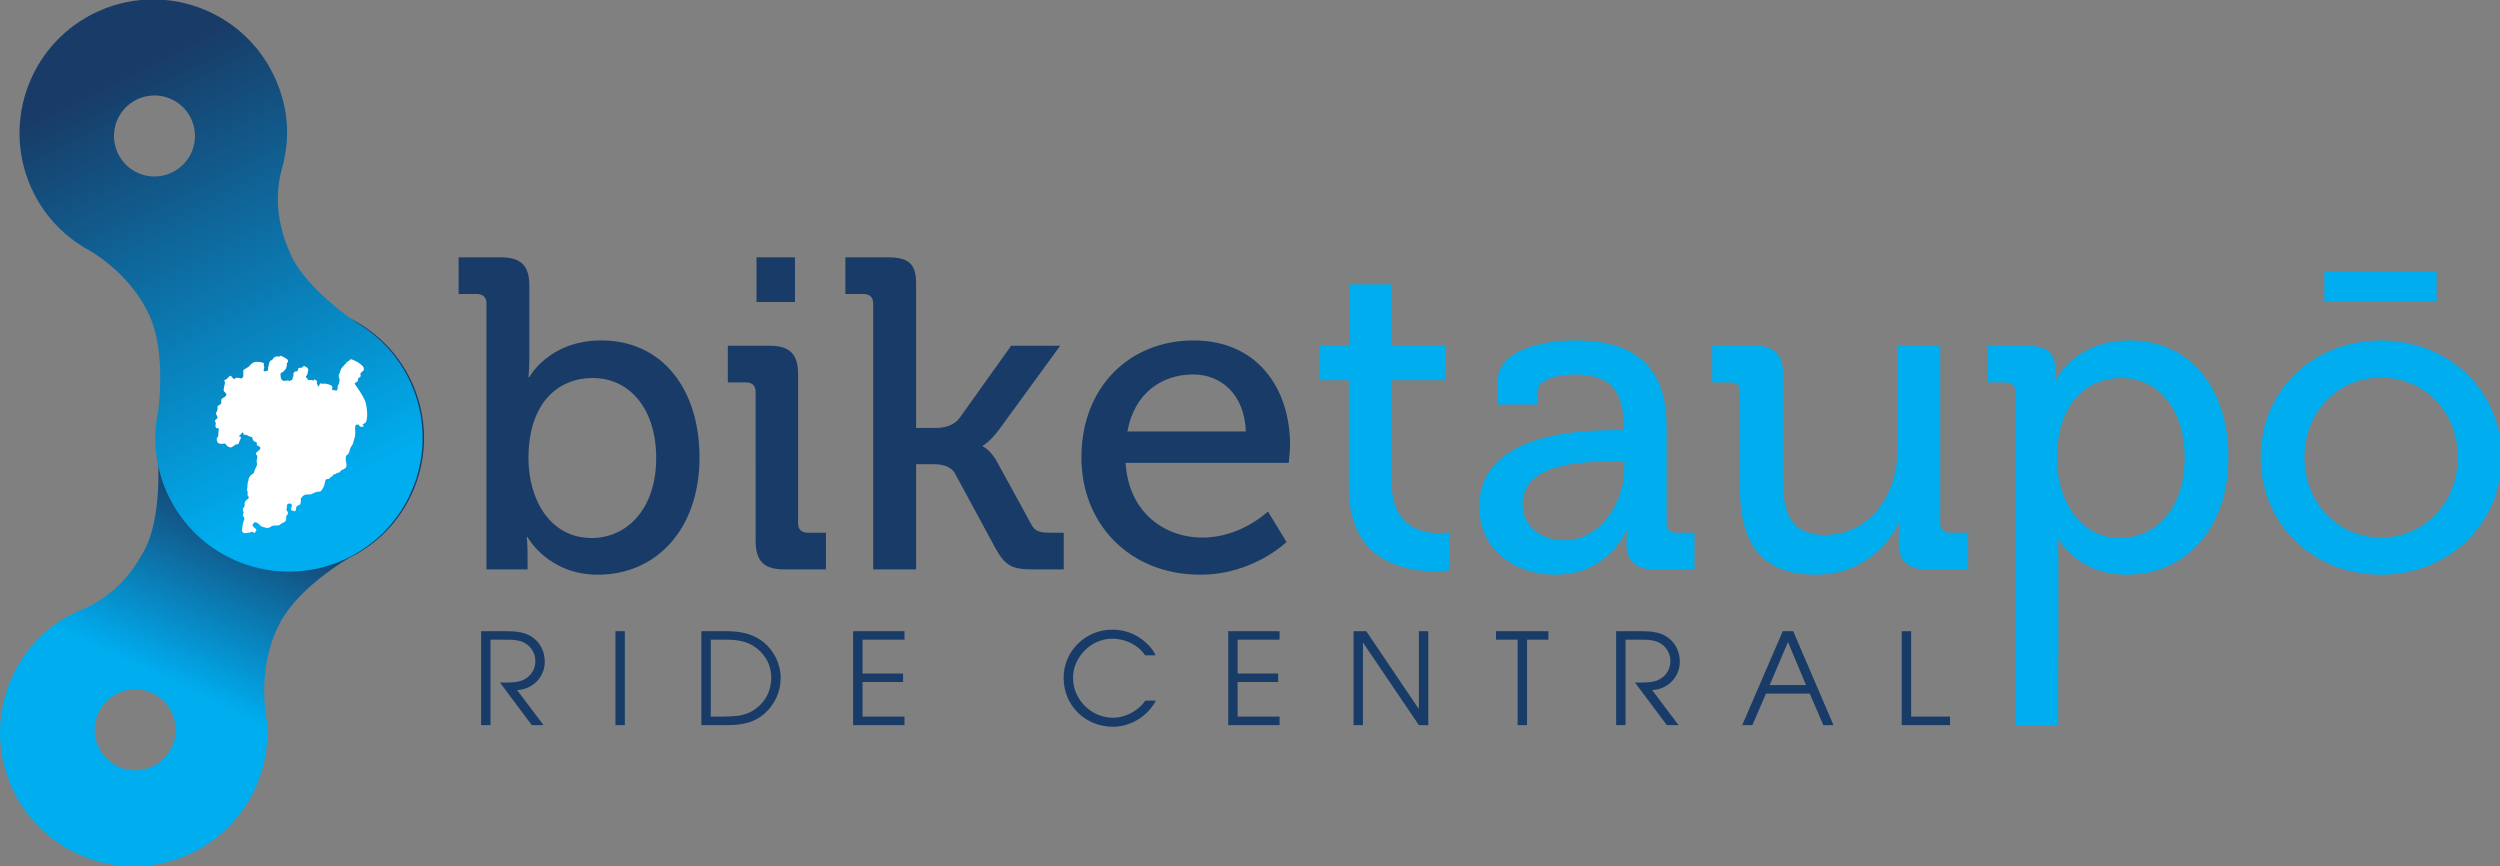<?xml version="1.0" encoding="UTF-8" standalone="no"?>
<!-- Created with Inkscape (http://www.inkscape.org/) -->

<svg
   xmlns:dc="http://purl.org/dc/elements/1.1/"
   xmlns:cc="http://creativecommons.org/ns#"
   xmlns:rdf="http://www.w3.org/1999/02/22-rdf-syntax-ns#"
   xmlns:svg="http://www.w3.org/2000/svg"
   xmlns="http://www.w3.org/2000/svg"
   xmlns:sodipodi="http://sodipodi.sourceforge.net/DTD/sodipodi-0.dtd"
   xmlns:inkscape="http://www.inkscape.org/namespaces/inkscape"
   width="112.78mm"
   height="39.081mm"
   viewBox="0 0 112.78 39.081"
   version="1.1"
   id="svg8"
   inkscape:version="0.92.3 (2405546, 2018-03-11)"
   sodipodi:docname="btlogo.svg">
  <rect x="0" y="0" width="112.78" height="39.081" fill="#808080" stroke="none"/>
  <defs
     id="defs2">
    <clipPath
       id="clipPath3729"
       clipPathUnits="userSpaceOnUse">
      <path
         inkscape:connector-curvature="0"
         id="path3727"
         d="M 0,0 H 323.15 V 113.386 H 0 Z" />
    </clipPath>
    <linearGradient
       id="linearGradient3763"
       spreadMethod="pad"
       gradientTransform="matrix(11.207,23.391,23.391,-11.207,22.154,25.202)"
       gradientUnits="userSpaceOnUse"
       y2="0"
       x2="1"
       y1="0"
       x1="0">
      <stop
         id="stop3759"
         offset="0"
         style="stop-opacity:1;stop-color:#00adef" />
      <stop
         id="stop3761"
         offset="1"
         style="stop-opacity:1;stop-color:#183c67" />
    </linearGradient>
    <linearGradient
       id="linearGradient3783"
       spreadMethod="pad"
       gradientTransform="matrix(26.246,-53.105,-53.105,-26.246,17.271,102.724)"
       gradientUnits="userSpaceOnUse"
       y2="0"
       x2="1"
       y1="0"
       x1="0">
      <stop
         id="stop3779"
         offset="0"
         style="stop-opacity:1;stop-color:#183c67" />
      <stop
         id="stop3781"
         offset="1"
         style="stop-opacity:1;stop-color:#00adef" />
    </linearGradient>
    <clipPath
       id="clipPath3793"
       clipPathUnits="userSpaceOnUse">
      <path
         inkscape:connector-curvature="0"
         id="path3791"
         d="M 0,0 H 323.15 V 113.386 H 0 Z" />
    </clipPath>
  </defs>
  <sodipodi:namedview
     id="base"
     pagecolor="#ffffff"
     bordercolor="#666666"
     borderopacity="1.0"
     inkscape:pageopacity="0.0"
     inkscape:pageshadow="2"
     inkscape:zoom="1.979899"
     inkscape:cx="378.84133"
     inkscape:cy="42.473491"
     inkscape:document-units="mm"
     inkscape:current-layer="layer1"
     showgrid="false"
     fit-margin-top="0"
     fit-margin-left="0"
     fit-margin-right="0"
     fit-margin-bottom="0"
     inkscape:window-width="2842"
     inkscape:window-height="1955"
     inkscape:window-x="-13"
     inkscape:window-y="-13"
     inkscape:window-maximized="1" />
  <g
     inkscape:label="Layer 1"
     inkscape:groupmode="layer"
     id="layer1"
     transform="translate(-5.598,-7.585)">
    <g
       transform="matrix(0.353,0,0,-0.353,5.222,47.125)"
       inkscape:label="BIKE TAUPO LOGO"
       id="g3721">
      <g
         id="g3723">
        <g
           clip-path="url(#clipPath3729)"
           id="g3725">
          <g
             transform="translate(62.547,19.345)"
             id="g3731">
            <path
               inkscape:connector-curvature="0"
               id="path3733"
               style="fill:#183c67;fill-opacity:1;fill-rule:nonzero;stroke:none"
               d="m 0,0 h 1.202 v 10.916 h 1.901 c 0.942,0 1.916,0 2.712,-0.569 C 6.497,9.876 6.936,9.031 6.936,8.203 6.936,7.131 6.367,6.221 5.377,5.766 4.581,5.409 3.606,5.442 2.761,5.442 H 2.404 L 6.481,0 H 7.976 L 4.597,4.483 c 1.949,0.049 3.541,1.641 3.541,3.606 0,1.397 -0.65,2.632 -1.868,3.33 -1.007,0.569 -2.274,0.585 -3.411,0.585 H 0 Z m 17.169,0 h 1.202 V 12.004 H 17.169 Z M 28.15,0 h 3.314 c 1.851,0 3.427,0.26 4.856,1.559 1.235,1.137 1.966,2.746 1.966,4.467 0,1.738 -0.829,3.46 -2.193,4.581 -1.381,1.105 -2.989,1.381 -4.711,1.397 H 28.15 Z m 1.202,1.088 v 9.828 h 1.543 C 32.487,10.932 33.9,10.851 35.216,9.827 36.45,8.853 37.068,7.586 37.084,6.026 37.068,4.499 36.434,3.135 35.232,2.193 33.9,1.137 32.487,1.105 30.895,1.088 Z M 47.544,0 h 6.563 v 1.088 h -5.361 v 4.419 h 5.182 v 1.088 h -5.182 v 4.321 h 5.361 v 1.088 h -6.563 z m 38.644,8.918 c -0.325,0.877 -1.315,1.786 -2.079,2.274 -1.023,0.682 -2.241,1.007 -3.46,1.007 -3.411,0 -6.205,-2.745 -6.205,-6.156 0,-3.542 2.778,-6.254 6.303,-6.254 2.258,0 4.45,1.348 5.49,3.346 H 84.905 C 83.963,1.819 82.371,0.942 80.747,0.942 c -2.729,0 -5.101,2.29 -5.101,5.101 0,2.631 2.291,5.003 5.019,5.003 1.609,0 3.298,-0.764 4.191,-2.128 z M 95.479,0 h 6.563 v 1.088 h -5.361 v 4.419 h 5.182 v 1.088 h -5.182 v 4.321 h 5.361 v 1.088 h -6.563 z m 16.016,0 h 1.202 V 10.558 L 119.845,0 h 1.202 v 12.004 h -1.202 V 2.047 l -6.725,9.957 h -1.625 z m 20.971,0 h 1.202 v 10.916 h 2.728 v 1.088 h -6.692 v -1.088 h 2.762 z m 12.588,0 h 1.202 v 10.916 h 1.901 c 0.942,0 1.916,0 2.712,-0.569 0.683,-0.471 1.121,-1.316 1.121,-2.144 0,-1.072 -0.568,-1.982 -1.559,-2.437 -0.796,-0.357 -1.771,-0.324 -2.615,-0.324 h -0.358 L 151.535,0 h 1.495 l -3.379,4.483 c 1.949,0.049 3.541,1.641 3.541,3.606 0,1.397 -0.65,2.632 -1.868,3.33 -1.007,0.569 -2.274,0.585 -3.411,0.585 h -2.859 z m 16.114,0 h 1.299 l 1.738,4.028 h 5.588 L 171.531,0 h 1.299 l -5.149,12.004 h -1.332 z m 3.508,5.117 2.339,5.506 2.307,-5.506 z M 181.553,0 h 6.173 v 1.088 h -4.971 v 10.916 h -1.202 z" />
          </g>
          <g
             transform="translate(173.44,49.695)"
             id="g3735">
            <path
               inkscape:connector-curvature="0"
               id="path3737"
               style="fill:#00adef;fill-opacity:1;fill-rule:nonzero;stroke:none"
               d="m 0,0 c 0,-9.546 7.287,-10.676 10.902,-10.676 1.186,0 1.921,0.113 1.921,0.113 v 4.858 c 0,0 -0.509,-0.113 -1.3,-0.113 -2.09,0 -6.044,0.734 -6.044,6.439 v 13.105 h 6.835 v 4.407 H 5.479 v 7.851 H 0.113 V 18.133 H -3.728 V 13.726 H 0 Z m 16.664,-2.429 c 0,-5.705 4.801,-8.699 9.716,-8.699 6.835,0 9.094,5.649 9.094,5.649 h 0.113 c 0,0 -0.113,-0.735 -0.113,-1.695 0,-2.033 1.017,-3.276 3.559,-3.276 h 5.14 v 4.688 h -2.316 c -0.791,0 -1.242,0.396 -1.242,1.243 V 7.626 c 0,6.326 -2.486,11.184 -11.75,11.184 -2.768,0 -9.885,-0.677 -9.885,-5.366 V 10.62 h 5.14 v 1.638 c 0,1.864 3.333,2.203 4.689,2.203 4.462,0 6.326,-1.808 6.326,-6.835 V 7.343 h -1.242 c -4.802,0 -17.229,-0.564 -17.229,-9.772 m 5.536,0.282 c 0,5.254 7.456,5.48 11.58,5.48 h 1.412 V 2.372 c 0,-4.236 -2.994,-9.094 -7.626,-9.094 -3.615,0 -5.366,2.259 -5.366,4.575 m 27.791,1.978 c 0,-7.57 3.276,-10.959 9.716,-10.959 5.649,0 9.32,3.728 10.507,6.553 h 0.113 c 0,0 -0.057,-0.735 -0.057,-1.639 v -1.073 c 0,-2.033 1.186,-3.163 3.615,-3.163 h 5.254 v 4.688 h -2.316 c -0.791,0 -1.243,0.396 -1.243,1.243 V 18.133 H 70.101 V 4.745 c 0,-5.649 -3.446,-10.789 -9.321,-10.789 -4.519,0 -5.31,3.163 -5.31,7.117 V 14.63 c 0,2.429 -1.073,3.503 -3.671,3.503 h -5.367 v -4.689 h 2.316 c 0.791,0 1.243,-0.395 1.243,-1.243 z m 35.191,-21.579 h 5.479 v 12.71 c 0,1.469 -0.113,2.485 -0.113,2.485 h 0.113 c 0,0 2.429,-4.575 8.756,-4.575 7.456,0 12.992,5.875 12.992,14.969 0,8.869 -4.914,14.969 -12.597,14.969 -7.117,0 -9.49,-5.084 -9.49,-5.084 h -0.113 c 0,0 0.057,0.678 0.057,1.526 0,1.807 -0.96,2.881 -3.502,2.881 h -5.141 v -4.689 h 2.316 c 0.791,0 1.243,-0.395 1.243,-1.243 z m 5.31,25.476 c 0,7.287 4.01,10.281 8.247,10.281 4.745,0 8.078,-4.011 8.078,-10.224 0,-6.496 -3.728,-10.225 -8.247,-10.225 -5.31,0 -8.078,5.084 -8.078,10.168 m 26.04,0.17 c 0,-8.699 6.835,-15.026 15.365,-15.026 8.529,0 15.421,6.327 15.421,15.026 0,8.642 -6.892,14.912 -15.421,14.912 -8.53,0 -15.365,-6.27 -15.365,-14.912 m 5.592,0 c 0,5.931 4.406,10.167 9.773,10.167 5.422,0 9.828,-4.236 9.828,-10.167 0,-5.988 -4.406,-10.281 -9.828,-10.281 -5.367,0 -9.773,4.293 -9.773,10.281 m 2.542,19.938 h 14.348 v 3.841 h -14.348 z" />
          </g>
          <g
             transform="translate(63.234,39.245)"
             id="g3739">
            <path
               inkscape:connector-curvature="0"
               id="path3741"
               style="fill:#183c67;fill-opacity:1;fill-rule:nonzero;stroke:none"
               d="M 0,0 H 5.253 V 1.977 C 5.253,3.22 5.14,4.124 5.14,4.124 h 0.113 c 0,0 2.599,-4.802 8.982,-4.802 7.513,0 12.992,5.875 12.992,14.969 0,8.869 -4.858,14.97 -12.54,14.97 -6.722,0 -9.208,-4.689 -9.208,-4.689 H 5.366 c 0,0 0.113,1.017 0.113,2.373 v 9.32 c 0,2.542 -1.073,3.615 -3.615,3.615 h -5.423 v -4.688 h 2.316 C -0.452,35.192 0,34.796 0,33.949 Z m 5.366,14.178 c 0,7.287 3.954,10.281 8.191,10.281 4.801,0 8.134,-4.01 8.134,-10.224 0,-6.496 -3.728,-10.224 -8.247,-10.224 -5.423,0 -8.078,5.083 -8.078,10.167 m 29.147,19.997 h 4.914 V 39.88 H 34.513 Z M 34.4,3.615 C 34.4,1.073 35.474,0 38.016,0 h 5.366 v 4.688 h -2.316 c -0.791,0 -1.243,0.396 -1.243,1.243 v 19.037 c 0,2.541 -1.073,3.615 -3.615,3.615 h -5.366 v -4.689 h 2.316 c 0.791,0 1.242,-0.395 1.242,-1.242 z M 49.426,0 h 5.479 v 13.444 h 2.147 c 0.903,0 2.203,-0.113 2.824,-1.186 L 65.073,2.655 C 66.316,0.452 67.163,0 69.818,0 h 3.954 v 4.688 h -1.751 c -1.412,0 -1.977,0.226 -2.429,1.13 l -4.237,7.739 c -0.96,1.808 -1.92,2.147 -1.92,2.147 v 0.113 c 0,0 0.847,0.395 2.146,2.146 l 7.739,10.62 h -6.27 l -6.609,-9.264 c -0.734,-0.961 -1.977,-1.243 -2.994,-1.243 h -2.542 v 18.528 c 0,2.542 -1.073,3.276 -3.615,3.276 h -5.423 v -4.688 h 2.316 c 0.791,0 1.243,-0.396 1.243,-1.243 z m 26.606,14.291 c 0,-8.473 6.157,-14.969 15.195,-14.969 6.778,0 11.015,4.18 11.015,4.18 L 99.87,7.4 c 0,0 -3.446,-3.333 -8.361,-3.333 -5.084,0 -9.49,3.446 -9.828,9.547 h 20.843 c 0,0 0.17,1.525 0.17,2.259 0,7.4 -4.293,13.388 -12.314,13.388 -8.135,0 -14.348,-5.875 -14.348,-14.97 m 5.874,3.333 c 0.848,4.745 4.237,7.287 8.417,7.287 3.559,0 6.553,-2.542 6.722,-7.287 z" />
          </g>
        </g>
      </g>
      <g
         transform="translate(258.586,62.873)"
         id="g3743">
        <path
           inkscape:connector-curvature="0"
           id="path3745"
           style="fill:#00adef;fill-opacity:1;fill-rule:nonzero;stroke:none"
           d="m 0,0 v -43.53 h 5.504 v 25.387 z" />
      </g>
      <g
         id="g3747">
        <g
           id="g3749">
          <g
             id="g3755">
            <g
               id="g3757">
              <path
                 inkscape:connector-curvature="0"
                 id="path3765"
                 style="fill:url(#linearGradient3763);stroke:none"
                 d="m 23.086,64.055 c -1.693,-3.184 -2.269,-6.66 -1.879,-9.99 v 0 c 0,0 0.731,-7.833 -1.692,-12.369 v 0 c -2.068,-3.871 -4.783,-6.382 -8.585,-7.83 v 0 l -0.825,-0.42 C 7.127,31.908 4.763,29.595 3.07,26.411 v 0 C -1.359,18.08 1.804,7.736 10.134,3.307 v 0 c 8.33,-4.43 18.675,-1.268 23.104,7.063 v 0 c 1.75,3.292 2.298,6.896 1.827,10.326 v 0 c 0,0 -1.202,6.124 1.809,11.77 v 0 c 2.467,4.628 8.841,8.259 8.841,8.259 v 0 c 3.107,1.528 5.788,3.997 7.539,7.289 v 0 c 4.429,8.33 1.267,18.675 -7.064,23.104 v 0 c -2.555,1.359 -5.301,2.003 -8.006,2.003 v 0 C 32.07,73.122 26.157,69.83 23.086,64.055 M 35.717,51.42 c -2.525,1.342 -3.483,4.475 -2.141,6.999 v 0 c 1.342,2.524 4.476,3.482 7,2.14 v 0 c 2.524,-1.342 3.482,-4.476 2.14,-6.999 v 0 c -0.93,-1.75 -2.722,-2.747 -4.574,-2.747 v 0 c -0.82,0 -1.651,0.195 -2.425,0.607 M 15.909,14.169 c -2.523,1.342 -3.482,4.476 -2.139,7 v 0 c 1.342,2.524 4.476,3.482 6.999,2.14 v 0 c 2.525,-1.342 3.482,-4.476 2.141,-7 v 0 c -0.931,-1.75 -2.722,-2.747 -4.575,-2.747 v 0 c -0.82,0 -1.651,0.195 -2.426,0.607" />
            </g>
          </g>
        </g>
      </g>
      <g
         id="g3767">
        <g
           id="g3769">
          <g
             id="g3775">
            <g
               id="g3777">
              <path
                 inkscape:connector-curvature="0"
                 id="path3785"
                 style="fill:url(#linearGradient3783);stroke:none"
                 d="M 13.698,110.602 C 5.079,106.764 1.202,96.665 5.04,88.046 v 0 c 1.517,-3.405 4.019,-6.056 7.013,-7.797 v 0 c 0,0 5.565,-2.823 8.161,-8.671 v 0 c 2.128,-4.793 1.065,-12.051 1.065,-12.051 v 0 c -0.709,-3.39 -0.414,-7.023 1.102,-10.429 v 0 c 3.838,-8.62 13.936,-12.496 22.555,-8.658 v 0 c 8.619,3.837 12.496,13.935 8.658,22.555 v 0 c -1.466,3.294 -3.851,5.888 -6.715,7.631 v 0 c 0,0 -6.622,4.247 -8.705,8.948 v 0 C 36.398,83.588 36.09,87.272 37.29,91.16 v 0 l 0.176,0.908 c 0.621,3.294 0.254,6.581 -1.212,9.876 v 0 c -2.832,6.361 -9.075,10.139 -15.617,10.139 v 0 c -2.322,0 -4.681,-0.476 -6.939,-1.481 m 2.381,-18.073 c -1.162,2.612 0.012,5.671 2.623,6.834 v 0 c 2.612,1.162 5.671,-0.012 6.834,-2.624 v 0 c 1.163,-2.611 -0.012,-5.671 -2.624,-6.833 v 0 c -0.683,-0.305 -1.398,-0.449 -2.101,-0.449 v 0 c -1.982,0 -3.873,1.145 -4.732,3.072" />
            </g>
          </g>
        </g>
      </g>
      <g
         id="g3787">
        <g
           clip-path="url(#clipPath3793)"
           id="g3789">
          <g
             transform="translate(33.187,56.184)"
             id="g3795">
            <path
               inkscape:connector-curvature="0"
               id="path3797"
               style="fill:#ffffff;fill-opacity:1;fill-rule:nonzero;stroke:none"
               d="m 0,0 c 0,0 -0.252,0.028 -0.475,0.168 -0.224,0.139 -0.391,0.083 -0.475,0.097 -0.084,0.014 0,0.126 -0.112,0.266 -0.112,0.14 -0.224,-0.196 -0.335,-0.252 -0.112,-0.056 -0.252,-0.251 -0.056,-0.251 0.196,0 0.112,-0.252 0.028,-0.377 -0.084,-0.126 -0.154,-0.503 -0.252,-0.573 -0.097,-0.07 -0.321,-0.014 -0.391,-0.084 -0.07,-0.07 -0.447,-0.405 -0.642,-0.349 -0.196,0.056 -0.405,0.167 -0.461,0.279 -0.056,0.112 -0.154,0.252 -0.335,0.21 -0.182,-0.042 -0.657,-0.07 -0.783,0.139 -0.126,0.21 -0.209,0.419 -0.07,0.629 0.14,0.21 0.168,0.349 0.14,0.559 -0.028,0.21 0.182,0.643 -0.042,0.629 -0.223,-0.015 -0.279,0.083 -0.321,0.223 -0.042,0.14 0.097,0.433 -0.014,0.573 -0.112,0.14 -0.028,0.279 0.139,0.391 0.168,0.112 0.154,0.307 0.042,0.461 -0.111,0.154 -0.153,0.279 0.014,0.545 0.168,0.265 0.028,0.531 0.098,0.642 0.07,0.112 0.475,0.182 0.461,0.461 -0.014,0.28 -0.028,0.475 0.182,0.559 0.209,0.084 0.684,0.391 0.363,0.671 -0.321,0.279 -0.251,0.321 -0.209,0.642 0.041,0.322 0.223,0.699 0.083,0.853 -0.14,0.153 0.084,0.153 0.266,0.279 0.181,0.126 0.447,0.573 0.587,0.363 0.139,-0.209 0.405,-0.489 0.488,-0.307 0.084,0.182 0.224,0.07 0.405,0.098 0.182,0.028 0.35,-0.126 0.392,-0.084 0.042,0.042 0.139,0 0.237,0.237 0.098,0.238 -0.084,0.769 0.098,0.894 0.181,0.126 0.559,0.294 0.726,0.489 0.168,0.196 0.42,0.489 0.825,0.503 C 1.006,9.597 1.69,9.513 1.606,9.304 1.523,9.094 1.732,8.996 1.62,8.731 1.509,8.466 1.564,8.298 1.928,8.41 2.291,8.521 2.081,8.619 2.137,8.843 2.193,9.066 2.305,9.709 2.473,9.751 2.64,9.793 2.668,9.793 2.738,9.946 c 0.07,0.154 0.335,0.322 0.517,0.336 0.181,0.014 0.223,-0.098 0.363,0 0.14,0.097 0.084,0.139 0.391,-0.028 C 4.317,10.086 4.596,9.96 4.652,9.821 4.708,9.681 4.694,9.569 4.582,9.457 4.47,9.346 4.568,9.276 4.526,9.094 4.484,8.913 4.456,8.731 4.344,8.619 4.233,8.507 4.065,8.256 3.883,8.214 3.702,8.172 3.73,8.047 3.73,7.823 3.73,7.599 3.827,7.138 4.191,7.152 4.554,7.166 4.722,7.264 4.791,7.18 4.862,7.097 4.917,7.097 5.001,7.208 5.085,7.32 5.225,7.138 5.252,7.418 5.281,7.697 5.434,7.711 5.378,7.879 5.322,8.047 5.448,8.326 5.616,8.354 5.783,8.382 5.923,8.326 5.965,8.577 c 0.042,0.252 0.07,0.238 0.223,0.238 0.154,0 0.378,0.028 0.434,0.167 0.056,0.14 0.111,0.07 0.363,-0.041 C 7.236,8.829 7.306,8.591 7.264,8.493 7.222,8.396 7.18,7.921 7.097,7.865 7.013,7.809 6.873,7.641 7.069,7.53 7.264,7.418 7.138,7.194 7.432,7.25 7.725,7.306 7.837,7.208 7.893,7.18 7.948,7.152 7.977,7.376 8.116,7.32 8.256,7.264 8.493,7.111 8.382,6.957 8.27,6.803 8.452,6.817 8.466,6.608 8.48,6.398 8.577,6.328 8.689,6.622 c 0.112,0.293 0.21,0.223 0.377,0.167 0.168,-0.056 0.21,0.056 0.391,0.014 0.182,-0.042 0.601,-0.126 0.741,-0.237 0.139,-0.112 0.195,-0.182 0.139,-0.391 -0.055,-0.21 0.015,-0.21 0.196,-0.21 0.182,0 0.405,-0.182 0.475,0.14 0.07,0.321 -0.014,0.391 0.07,0.475 0.084,0.084 0.154,0.293 0.196,0.586 0.041,0.294 -0.154,0.433 -0.098,0.699 0.056,0.265 0.181,0.363 0.195,0.545 0.014,0.181 0.182,0.391 0.238,0.475 0.056,0.084 0.419,0.405 0.489,0.531 0.07,0.125 0.237,0.251 0.293,0.251 0.056,0 0.14,0.126 0.251,0.224 0.112,0.097 0.573,-0.154 0.797,-0.266 0.223,-0.112 0.796,-0.517 0.88,-0.712 C 14.403,8.717 14.403,8.521 14.305,8.438 14.207,8.354 13.928,8.2 13.942,8.047 13.956,7.893 14.012,7.669 13.872,7.628 13.732,7.586 13.62,7.46 13.62,7.292 13.62,7.125 13.579,7.041 13.397,6.971 13.215,6.901 13.145,6.859 13.299,6.636 13.453,6.412 14.487,5.001 14.64,4.261 14.794,3.52 14.85,2.766 14.752,2.249 14.654,1.732 14.445,1.718 14.333,1.662 14.221,1.606 14.137,1.578 14.277,1.509 c 0.14,-0.07 0.098,-0.238 -0.182,-0.238 -0.279,0 -0.251,0.196 -0.419,0.28 -0.167,0.083 -0.419,0.014 -0.419,-0.364 0,-0.377 0.084,-0.936 -0.07,-1.341 -0.153,-0.405 -0.139,-0.726 -0.335,-0.95 -0.196,-0.223 -0.265,-0.572 -0.335,-0.81 -0.07,-0.237 -0.182,-0.335 -0.335,-0.433 -0.154,-0.098 -0.14,-0.559 -0.098,-0.768 0.042,-0.21 0.167,-0.629 -0.042,-0.853 -0.21,-0.223 -0.545,-0.237 -0.643,-0.405 -0.098,-0.167 -0.153,-0.209 -0.321,-0.209 -0.168,0 -0.251,-0.14 -0.349,-0.182 -0.098,-0.042 -0.21,0.028 -0.294,-0.14 C 10.351,-5.071 10.282,-5.071 10.156,-5.141 10.03,-5.211 10.03,-5.351 9.904,-5.364 9.779,-5.378 9.513,-5.378 9.457,-5.588 9.402,-5.798 9.346,-6.217 9.206,-6.44 9.066,-6.664 8.954,-7.013 8.661,-6.999 8.368,-6.985 8.019,-7.153 7.921,-7.209 7.823,-7.264 7.585,-7.376 7.432,-7.362 7.278,-7.348 6.845,-7.348 6.649,-7.516 6.454,-7.684 6.272,-7.879 6.314,-8.033 6.356,-8.187 6.3,-8.62 6.188,-8.675 6.077,-8.731 5.727,-8.829 5.727,-9.038 c 0,-0.21 -0.069,-0.587 -0.293,-0.448 -0.223,0.14 -0.223,0.014 -0.321,0.098 -0.098,0.084 0.028,0.307 0.056,0.601 0.028,0.293 -0.28,0.293 -0.406,0.251 -0.125,-0.042 -0.223,-0.07 -0.223,-0.363 0,-0.293 -0.07,-0.447 -0.07,-0.447 0,0 0.266,-0.293 0.21,-0.461 -0.056,-0.168 -0.224,-0.209 -0.224,-0.419 0,-0.209 0.028,-0.517 -0.209,-0.643 -0.238,-0.125 -0.489,-0.251 -0.601,-0.363 -0.112,-0.112 -0.335,-0.098 -0.503,-0.098 -0.168,0 -0.503,-0.014 -0.573,-0.098 -0.07,-0.083 -0.405,-0.279 -0.684,-0.195 -0.28,0.084 -0.629,0.112 -0.811,0.349 -0.181,0.238 -0.586,0.503 -0.768,0.266 -0.181,-0.238 -0.196,-0.28 -0.084,-0.447 0.112,-0.168 0.503,-0.322 0.405,-0.517 -0.097,-0.196 -0.237,-0.336 -0.237,-0.336 0,0 -0.224,0.252 -0.377,0.168 -0.154,-0.084 -0.21,-0.112 -0.391,-0.112 -0.182,0 -0.545,-0.167 -0.741,0.084 -0.195,0.252 0,0.573 0,0.796 0,0.224 0.112,0.601 0.196,0.769 0.084,0.168 0.014,0.237 -0.098,0.433 -0.112,0.195 -0.07,0.265 0,0.363 0.07,0.098 0.014,0.21 -0.056,0.377 -0.07,0.168 0.042,0.363 0.126,0.433 0.084,0.07 0.126,0.252 0.084,0.391 -0.042,0.14 0.111,0.433 0.279,0.559 0.168,0.126 0.349,0.224 0.21,0.419 -0.14,0.196 -0.14,0.238 -0.098,0.378 0.042,0.139 -0.028,0.237 -0.07,0.419 -0.042,0.181 0.042,0.251 0.042,0.419 0,0.167 0.014,0.6 0.098,0.726 0.083,0.126 0.014,0.308 0.097,0.433 0.084,0.126 0.224,0.405 0.378,0.461 0.153,0.056 0.279,0.182 0.321,0.419 0.042,0.238 0.279,0.531 0.321,0.783 0.042,0.251 -0.07,0.363 -0.028,0.572 0.042,0.21 0.14,0.573 0.028,0.657 -0.111,0.084 -0.209,0.251 -0.028,0.405 0.182,0.154 0.699,0.475 0.363,0.699 -0.335,0.223 -0.377,0.153 -0.363,0.321 0.014,0.168 0.014,0.293 -0.153,0.293 -0.168,0 -0.28,0.154 -0.363,0.363 C 0.084,-0.07 0.196,-0.14 0,0" />
          </g>
        </g>
      </g>
    </g>
  </g>
</svg>
